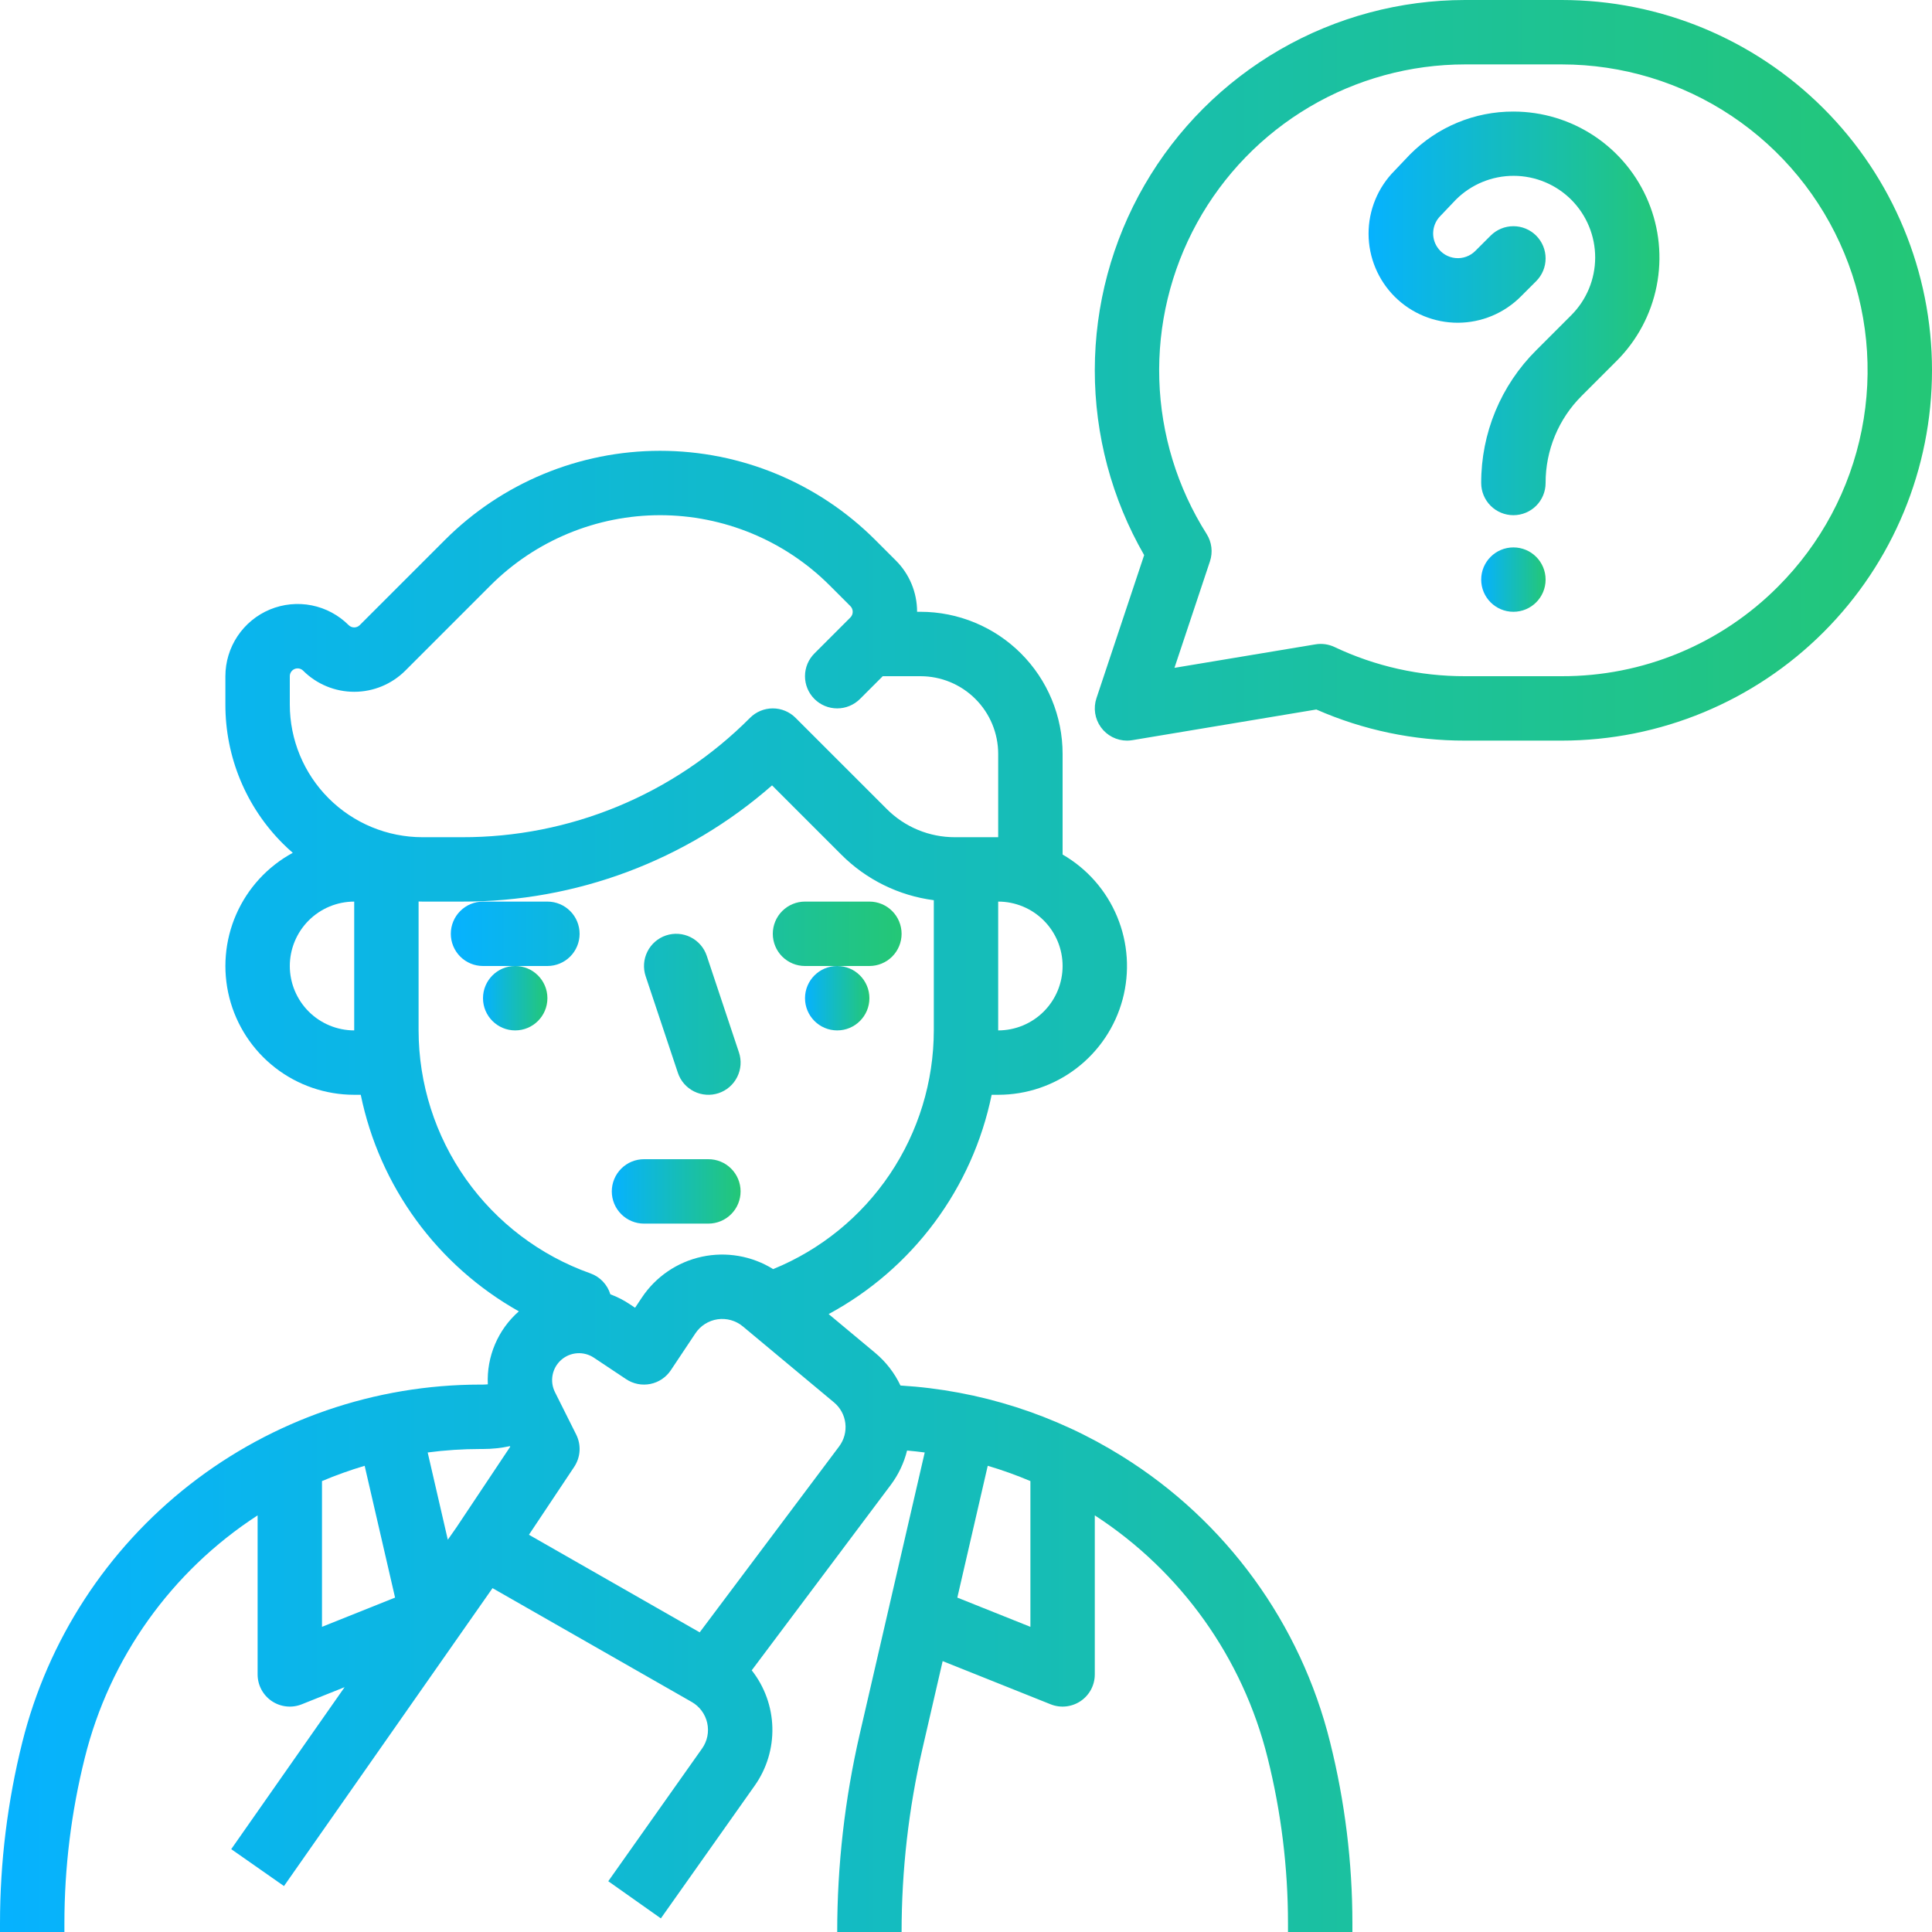 <?xml version="1.0" encoding="UTF-8"?>
<svg xmlns="http://www.w3.org/2000/svg" width="98" height="98" viewBox="0 0 98 98" fill="none">
  <defs>
    <linearGradient id="grad1" x1="0%" x2="100%" y1="0%" y2="0%">
      <stop offset="0%" stop-color="#06B2FF"></stop>
      <stop offset="100%" stop-color="#24C776"></stop>
    </linearGradient>
  </defs>
  <path d="M27.767 45.733H24.5C24.067 45.733 23.651 45.905 23.345 46.212C23.039 46.518 22.867 46.934 22.867 47.367C22.867 47.8 23.039 48.215 23.345 48.522C23.651 48.828 24.067 49 24.5 49H27.767C28.2 49 28.615 48.828 28.922 48.522C29.228 48.215 29.4 47.8 29.4 47.367C29.4 46.934 29.228 46.518 28.922 46.212C28.615 45.905 28.2 45.733 27.767 45.733ZM40.833 49H44.1C44.533 49 44.949 48.828 45.255 48.522C45.561 48.215 45.733 47.8 45.733 47.367C45.733 46.934 45.561 46.518 45.255 46.212C44.949 45.905 44.533 45.733 44.1 45.733H40.833C40.4 45.733 39.985 45.905 39.678 46.212C39.372 46.518 39.2 46.934 39.2 47.367C39.2 47.8 39.372 48.215 39.678 48.522C39.985 48.828 40.4 49 40.833 49ZM34.384 54.416C34.452 54.62 34.559 54.808 34.699 54.97C34.84 55.132 35.011 55.265 35.203 55.361C35.395 55.457 35.604 55.514 35.818 55.529C36.032 55.545 36.246 55.517 36.45 55.45C36.653 55.382 36.842 55.275 37.004 55.134C37.166 54.993 37.298 54.822 37.394 54.63C37.49 54.439 37.547 54.23 37.563 54.016C37.578 53.802 37.551 53.587 37.483 53.383L35.85 48.483C35.713 48.072 35.418 47.733 35.031 47.539C34.643 47.345 34.194 47.313 33.783 47.45C33.373 47.587 33.033 47.882 32.839 48.27C32.645 48.657 32.613 49.106 32.75 49.517L34.384 54.416Z" fill="url(#grad1)"></path>
  <path d="M26.133 52.267C27.035 52.267 27.767 51.535 27.767 50.633C27.767 49.731 27.035 49 26.133 49C25.231 49 24.5 49.731 24.5 50.633C24.5 51.535 25.231 52.267 26.133 52.267Z" fill="url(#grad1)"></path>
  <path d="M42.467 52.267C43.369 52.267 44.1 51.535 44.1 50.633C44.1 49.731 43.369 49 42.467 49C41.565 49 40.834 49.731 40.834 50.633C40.834 51.535 41.565 52.267 42.467 52.267Z" fill="url(#grad1)"></path>
  <path d="M32.666 62.067H35.933C36.366 62.067 36.782 61.895 37.088 61.588C37.395 61.282 37.566 60.867 37.566 60.433C37.566 60 37.395 59.585 37.088 59.278C36.782 58.972 36.366 58.8 35.933 58.8H32.666C32.233 58.8 31.818 58.972 31.512 59.278C31.205 59.585 31.033 60 31.033 60.433C31.033 60.867 31.205 61.282 31.512 61.588C31.818 61.895 32.233 62.067 32.666 62.067Z" fill="url(#grad1)"></path>
  <path d="M56.927 73.874C53.536 71.755 49.668 70.52 45.676 70.28C45.374 69.642 44.937 69.078 44.395 68.625L42.033 66.656C44.14 65.519 45.972 63.934 47.401 62.012C48.83 60.091 49.82 57.879 50.301 55.533H50.633C52.071 55.534 53.469 55.06 54.61 54.184C55.751 53.309 56.572 52.082 56.944 50.693C57.316 49.304 57.22 47.831 56.669 46.503C56.119 45.174 55.145 44.064 53.9 43.346V38.243C53.9 37.296 53.714 36.359 53.351 35.484C52.989 34.609 52.458 33.815 51.788 33.145C51.119 32.475 50.324 31.945 49.449 31.582C48.575 31.22 47.637 31.033 46.69 31.033H46.519C46.52 30.551 46.425 30.073 46.241 29.627C46.057 29.181 45.786 28.776 45.444 28.434L44.397 27.387C41.502 24.493 37.577 22.867 33.483 22.867C29.39 22.867 25.464 24.493 22.57 27.387L18.247 31.71C18.173 31.784 18.072 31.826 17.967 31.826C17.861 31.826 17.761 31.784 17.686 31.71C17.174 31.198 16.521 30.849 15.811 30.707C15.1 30.566 14.364 30.639 13.694 30.916C13.025 31.193 12.453 31.663 12.051 32.265C11.648 32.867 11.433 33.575 11.433 34.3V35.735C11.43 37.049 11.687 38.35 12.189 39.563C12.692 40.777 13.43 41.879 14.362 42.805C14.52 42.962 14.683 43.113 14.851 43.259C13.573 43.952 12.564 45.051 11.981 46.382C11.399 47.713 11.277 49.2 11.634 50.608C11.992 52.017 12.809 53.265 13.955 54.157C15.102 55.049 16.514 55.533 17.967 55.533H18.299C18.771 57.832 19.731 60.002 21.115 61.897C22.498 63.792 24.273 65.367 26.318 66.517C25.794 66.976 25.381 67.548 25.109 68.189C24.836 68.83 24.712 69.524 24.745 70.219C24.664 70.225 24.582 70.233 24.5 70.233H24.368C19.026 70.233 13.838 72.019 9.627 75.306C5.417 78.593 2.426 83.194 1.131 88.376C0.38 91.38 0 94.465 0 97.561V98H3.267V97.561C3.267 94.732 3.614 91.913 4.3 89.168C5.557 84.105 8.691 79.708 13.067 76.867V84.933C13.067 85.2 13.132 85.463 13.257 85.699C13.382 85.935 13.563 86.136 13.784 86.286C14.005 86.436 14.26 86.529 14.525 86.557C14.79 86.586 15.059 86.549 15.307 86.45L17.48 85.581L11.729 93.797L14.405 95.67L24.983 80.558L35.089 86.332C35.287 86.445 35.459 86.598 35.594 86.782C35.729 86.965 35.824 87.174 35.873 87.397C35.923 87.619 35.925 87.849 35.88 88.073C35.835 88.296 35.744 88.507 35.612 88.693L30.854 95.424L33.522 97.309L38.28 90.579C38.89 89.718 39.205 88.682 39.178 87.627C39.151 86.573 38.784 85.555 38.131 84.726L45.178 75.329C45.57 74.807 45.853 74.212 46.011 73.578C46.31 73.604 46.609 73.638 46.906 73.676L43.61 87.958C42.851 91.251 42.467 94.62 42.467 98H45.733C45.734 94.868 46.089 91.745 46.793 88.693L47.816 84.259L53.293 86.45C53.541 86.549 53.81 86.586 54.075 86.557C54.34 86.528 54.595 86.435 54.816 86.286C55.037 86.136 55.218 85.935 55.343 85.699C55.468 85.463 55.533 85.2 55.533 84.933V76.867C59.91 79.708 63.043 84.105 64.3 89.168C64.986 91.913 65.333 94.732 65.333 97.561V98H68.6V97.561C68.6 94.465 68.22 91.38 67.469 88.376C65.976 82.354 62.194 77.152 56.927 73.874ZM50.633 52.267V45.733C51.5 45.733 52.331 46.078 52.943 46.69C53.556 47.303 53.9 48.134 53.9 49C53.9 49.866 53.556 50.697 52.943 51.31C52.331 51.922 51.5 52.267 50.633 52.267ZM14.7 34.3C14.7 34.222 14.723 34.145 14.767 34.08C14.81 34.015 14.872 33.964 14.945 33.934C15.017 33.904 15.097 33.896 15.174 33.911C15.251 33.927 15.321 33.964 15.377 34.02C16.064 34.706 16.996 35.091 17.967 35.091C18.938 35.091 19.869 34.706 20.557 34.02L24.879 29.697C26.009 28.567 27.351 27.671 28.827 27.06C30.303 26.448 31.885 26.133 33.483 26.133C35.081 26.133 36.663 26.448 38.14 27.06C39.616 27.671 40.957 28.567 42.087 29.697L43.135 30.745C43.211 30.821 43.254 30.925 43.254 31.033C43.254 31.142 43.211 31.245 43.135 31.322L41.312 33.145C41.005 33.451 40.833 33.867 40.833 34.3C40.833 34.733 41.005 35.149 41.312 35.455C41.618 35.761 42.033 35.933 42.467 35.933C42.9 35.933 43.315 35.761 43.622 35.455L44.777 34.3H46.69C47.736 34.3 48.739 34.715 49.478 35.455C50.218 36.194 50.633 37.197 50.633 38.243V42.467H48.44C47.796 42.468 47.158 42.343 46.563 42.096C45.969 41.85 45.429 41.488 44.975 41.031L40.355 36.412C40.049 36.105 39.633 35.933 39.2 35.933C38.767 35.933 38.351 36.105 38.045 36.412C36.13 38.337 33.852 39.864 31.343 40.903C28.833 41.943 26.143 42.474 23.427 42.467H21.432C19.646 42.467 17.934 41.758 16.672 40.495C15.409 39.233 14.7 37.521 14.7 35.735V34.3ZM14.7 49C14.701 48.134 15.046 47.304 15.658 46.691C16.27 46.079 17.101 45.734 17.967 45.733V52.267C17.101 52.266 16.27 51.921 15.658 51.309C15.046 50.696 14.701 49.866 14.7 49ZM21.233 52.267V45.728C21.299 45.73 21.365 45.733 21.431 45.733H23.427C29.215 45.75 34.81 43.654 39.162 39.838L42.665 43.341C43.931 44.614 45.585 45.431 47.367 45.662V52.267C47.364 54.866 46.587 57.406 45.136 59.562C43.685 61.718 41.625 63.394 39.218 64.375C38.138 63.704 36.839 63.479 35.596 63.748C34.352 64.018 33.263 64.76 32.558 65.819L32.214 66.335L31.937 66.151C31.632 65.947 31.304 65.78 30.96 65.653C30.886 65.409 30.755 65.185 30.579 65.001C30.402 64.816 30.185 64.675 29.944 64.59C27.398 63.686 25.194 62.016 23.634 59.81C22.074 57.603 21.236 54.969 21.233 52.267ZM24.5 73.5C24.959 73.5 25.418 73.451 25.868 73.355L25.882 73.383L23.152 77.477L22.715 78.102L21.694 73.676C22.58 73.559 23.474 73.501 24.368 73.5H24.5ZM16.333 75.127C17.04 74.829 17.762 74.57 18.497 74.352L20.04 81.038L16.333 82.521V75.127ZM42.565 73.369L35.492 82.8L26.83 77.85L29.126 74.406C29.285 74.166 29.379 73.889 29.397 73.601C29.415 73.314 29.356 73.027 29.228 72.769L28.149 70.613C28.015 70.344 27.973 70.038 28.031 69.743C28.088 69.448 28.241 69.18 28.467 68.981C28.692 68.782 28.977 68.663 29.277 68.643C29.577 68.623 29.875 68.702 30.125 68.869L31.761 69.959C32.121 70.199 32.562 70.286 32.987 70.201C33.412 70.117 33.785 69.866 34.026 69.506L35.276 67.631C35.403 67.44 35.569 67.278 35.762 67.156C35.956 67.034 36.174 66.953 36.4 66.92C36.627 66.887 36.858 66.903 37.079 66.965C37.3 67.027 37.505 67.135 37.681 67.282L42.303 71.135C42.625 71.403 42.832 71.784 42.88 72.2C42.929 72.616 42.816 73.034 42.565 73.369ZM48.56 81.038L50.103 74.351C50.838 74.569 51.56 74.828 52.267 75.127V82.521L48.56 81.038ZM79.217 0H74.317C71.021 0.001 67.784 0.868 64.93 2.515C62.076 4.163 59.705 6.531 58.056 9.384C56.407 12.237 55.537 15.473 55.533 18.769C55.53 22.064 56.393 25.302 58.037 28.158L55.617 35.417C55.535 35.663 55.513 35.924 55.552 36.18C55.591 36.436 55.691 36.678 55.842 36.888C55.993 37.098 56.192 37.269 56.422 37.387C56.653 37.505 56.908 37.567 57.167 37.567C57.257 37.567 57.346 37.559 57.435 37.545L66.77 35.989C69.148 37.035 71.719 37.573 74.317 37.567H79.217C84.198 37.567 88.976 35.588 92.499 32.065C96.021 28.543 98 23.765 98 18.783C98 13.802 96.021 9.024 92.499 5.502C88.976 1.979 84.198 0 79.217 0ZM90.189 29.756C88.752 31.201 87.041 32.347 85.158 33.127C83.275 33.907 81.255 34.306 79.217 34.3H74.317C72.025 34.306 69.762 33.8 67.691 32.819C67.39 32.677 67.053 32.63 66.725 32.685L59.574 33.876L61.374 28.475C61.451 28.245 61.476 28 61.446 27.76C61.417 27.519 61.334 27.288 61.204 27.083C59.718 24.736 58.89 22.033 58.805 19.257C58.721 16.481 59.383 13.733 60.722 11.3C62.062 8.867 64.03 6.838 66.421 5.425C68.813 4.012 71.539 3.267 74.317 3.267H79.217C82.286 3.267 85.285 4.177 87.837 5.882C90.389 7.587 92.378 10.01 93.552 12.846C94.727 15.681 95.034 18.801 94.435 21.811C93.837 24.821 92.359 27.586 90.189 29.756Z" fill="url(#grad1)"></path>
  <path d="M76.767 5.659C75.793 5.656 74.829 5.846 73.93 6.219C73.031 6.591 72.215 7.138 71.528 7.828C71.519 7.838 71.509 7.848 71.499 7.858L70.736 8.661C70.317 9.082 69.985 9.581 69.76 10.13C69.534 10.68 69.418 11.268 69.42 11.861C69.421 12.455 69.54 13.043 69.769 13.591C69.997 14.138 70.331 14.636 70.752 15.055C71.602 15.9 72.753 16.374 73.952 16.371C74.546 16.369 75.133 16.251 75.681 16.022C76.229 15.793 76.727 15.459 77.145 15.038L77.922 14.262C78.073 14.11 78.194 13.93 78.276 13.732C78.358 13.534 78.4 13.322 78.4 13.107C78.4 12.893 78.358 12.68 78.276 12.482C78.194 12.284 78.073 12.104 77.922 11.952C77.77 11.8 77.59 11.68 77.392 11.598C77.194 11.516 76.981 11.474 76.767 11.474C76.552 11.474 76.34 11.516 76.142 11.598C75.944 11.68 75.763 11.8 75.612 11.952L74.835 12.728C74.704 12.86 74.546 12.96 74.371 13.022C74.196 13.085 74.01 13.108 73.825 13.089C73.641 13.071 73.462 13.012 73.303 12.917C73.144 12.821 73.008 12.692 72.906 12.537C72.745 12.296 72.673 12.007 72.702 11.718C72.731 11.43 72.858 11.16 73.062 10.955C73.072 10.945 73.082 10.935 73.091 10.925L73.852 10.125C74.63 9.35 75.685 8.916 76.783 8.919C77.881 8.921 78.934 9.36 79.709 10.138C80.483 10.917 80.917 11.971 80.915 13.069C80.912 14.168 80.474 15.22 79.695 15.995L77.921 17.769C77.035 18.651 76.332 19.7 75.853 20.855C75.375 22.011 75.13 23.249 75.133 24.5C75.133 24.933 75.305 25.349 75.612 25.655C75.918 25.961 76.334 26.133 76.767 26.133C77.2 26.133 77.615 25.961 77.922 25.655C78.228 25.349 78.4 24.933 78.4 24.5C78.398 23.679 78.559 22.865 78.873 22.106C79.187 21.347 79.649 20.658 80.231 20.079L82.005 18.305C83.041 17.269 83.747 15.949 84.032 14.512C84.318 13.075 84.172 11.585 83.611 10.232C83.05 8.878 82.101 7.721 80.882 6.907C79.664 6.093 78.232 5.659 76.767 5.659Z" fill="url(#grad1)"></path>
  <path d="M76.767 31.033C77.669 31.033 78.4 30.302 78.4 29.4C78.4 28.498 77.669 27.767 76.767 27.767C75.865 27.767 75.133 28.498 75.133 29.4C75.133 30.302 75.865 31.033 76.767 31.033Z" fill="url(#grad1)"></path>
</svg>
